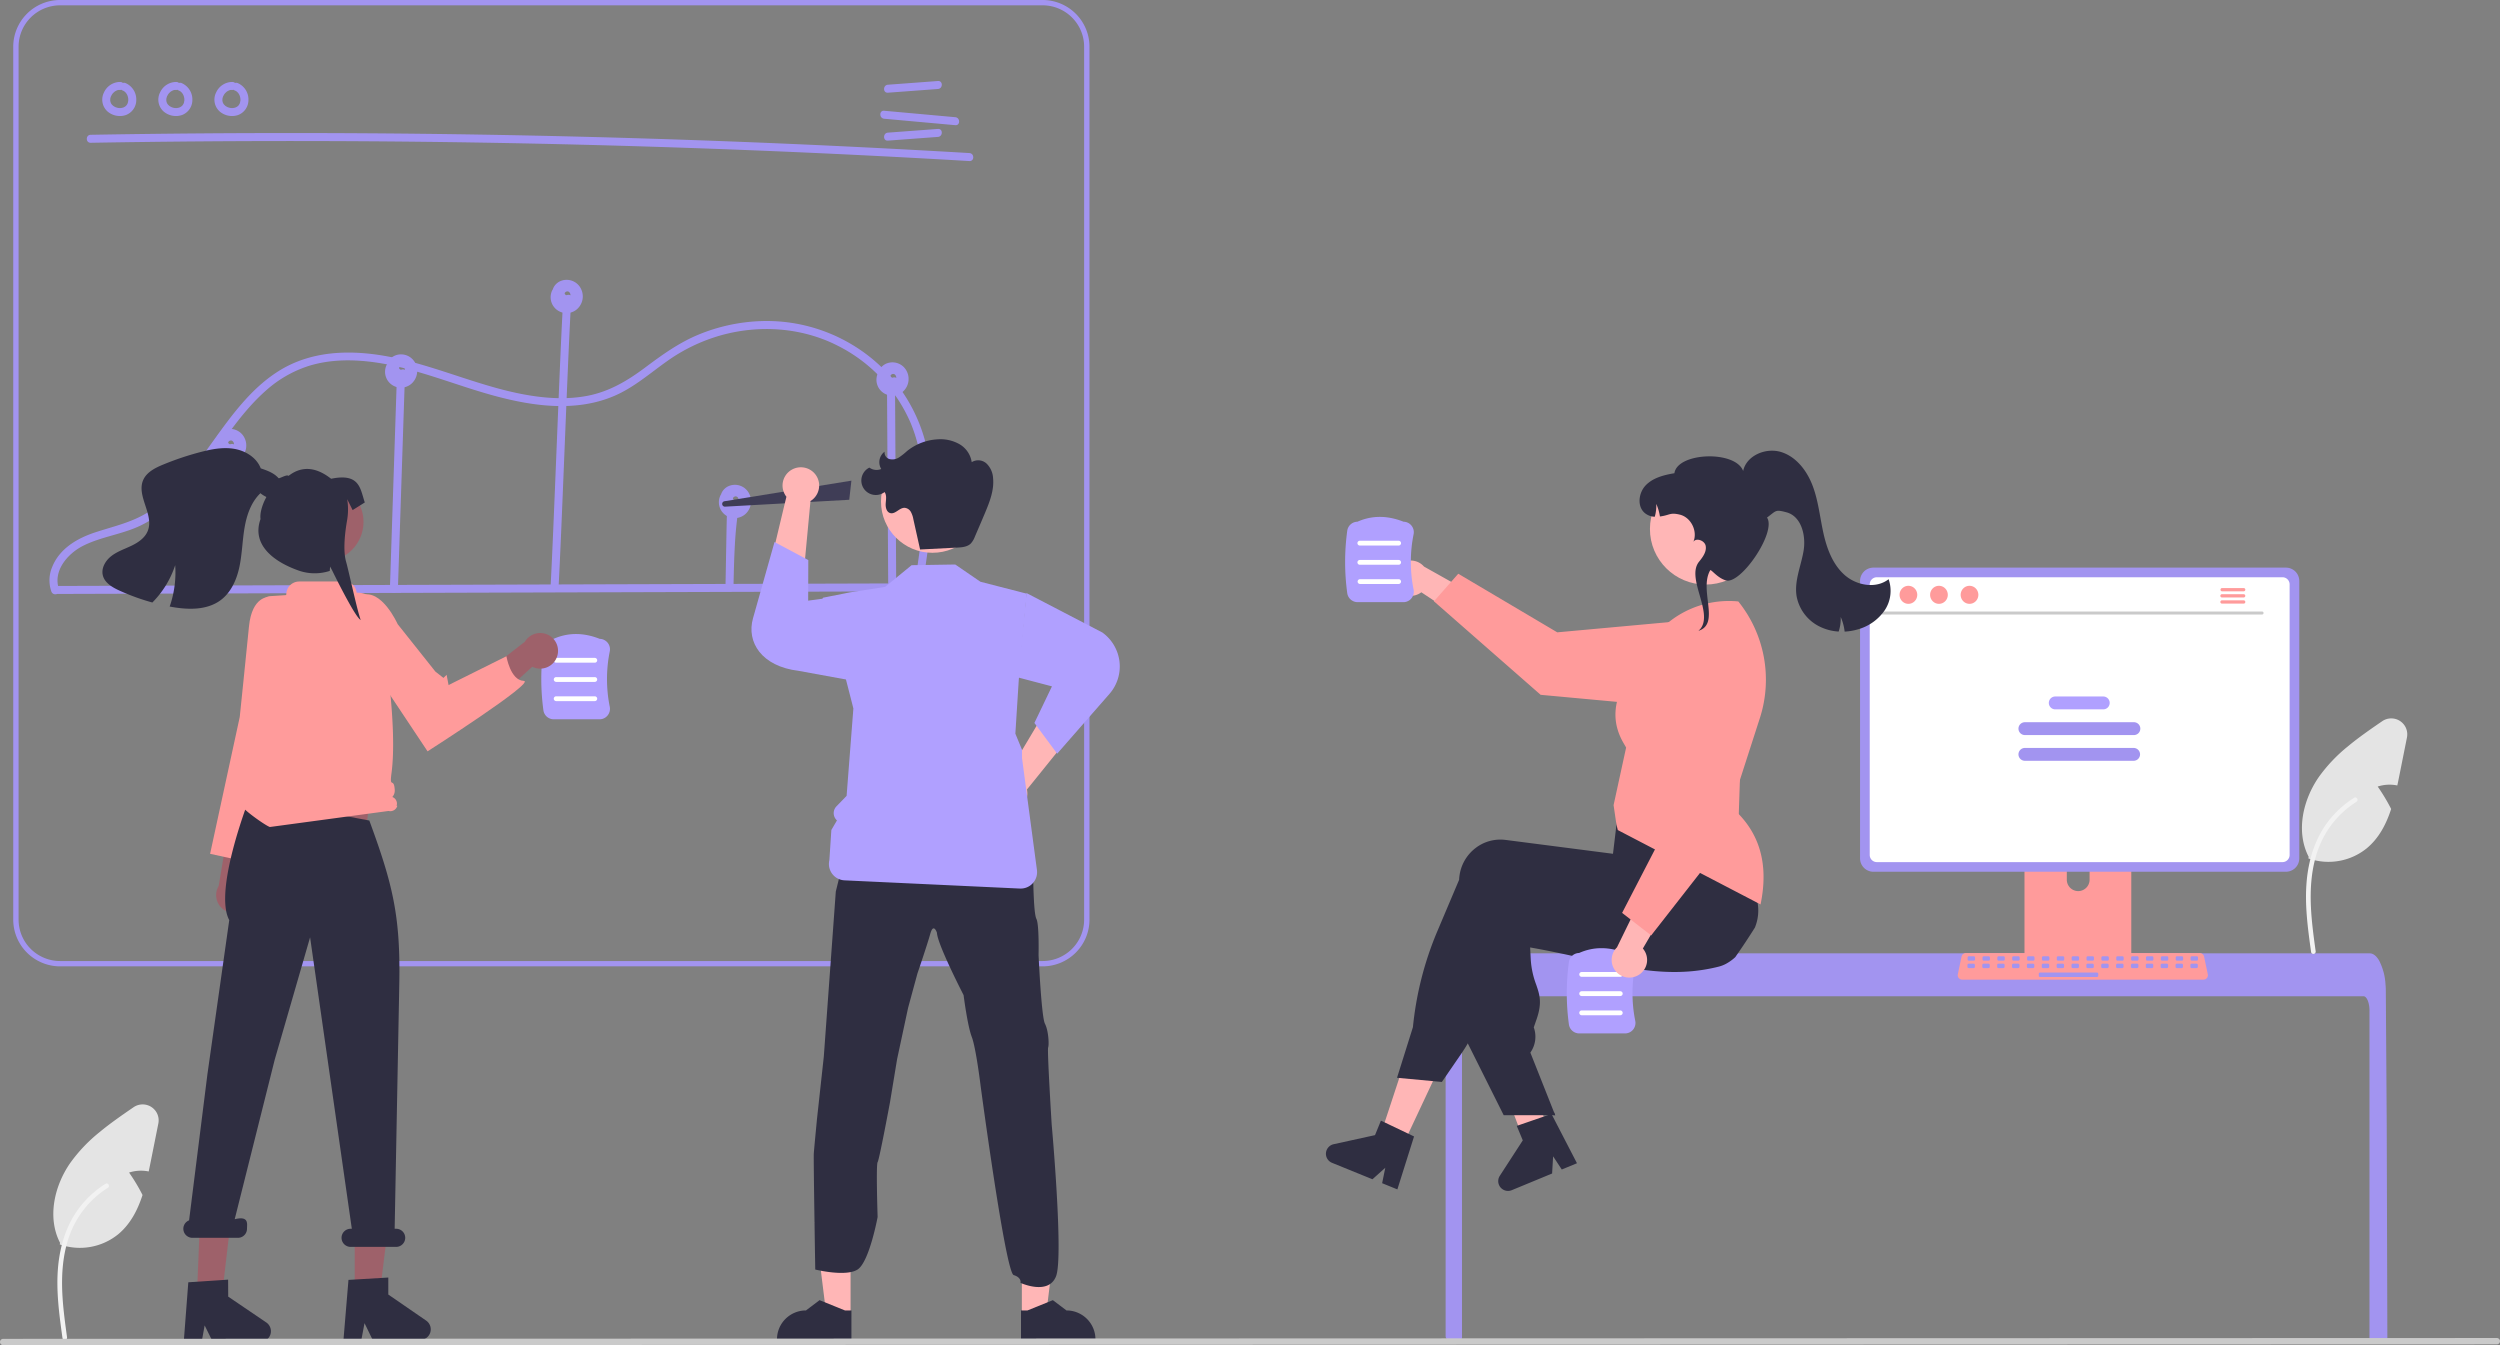 <svg xmlns="http://www.w3.org/2000/svg" width="394" height="212" fill="none"><rect width="100%" height="100%" fill="#808080" stroke="none"/><g clip-path="url(#a)"><path fill="#E4E4E4" d="m24.956 177.056-1.229 6.146c-.093.47-.19.948-.294 1.423a6.023 6.023 0 0 0-3.09.172 28.662 28.662 0 0 1 2.121 3.536c-.774 2.379-1.91 4.578-3.813 6.168a9.587 9.587 0 0 1-9.238 1.619l.055-.243c-2.046-3.956-.935-8.945 1.607-12.599a24.538 24.538 0 0 1 4.567-4.813c1.717-1.426 3.573-2.706 5.413-3.969a2.527 2.527 0 0 1 3.753 1.101c.194.46.245.969.148 1.459z"/><path fill="#F2F2F2" d="M9.85 210.91c-.516-3.756-1.048-7.561-.686-11.357.323-3.372 1.354-6.665 3.455-9.365a15.609 15.609 0 0 1 4.01-3.622c.401-.252.77.381.37.632a14.82 14.82 0 0 0-5.876 7.068c-1.28 3.244-1.485 6.781-1.263 10.227.134 2.084.416 4.153.701 6.222a.376.376 0 0 1-.256.45.367.367 0 0 1-.453-.256l-.001.001z"/><path fill="#A294F0" d="M14.29 22.503a1813.728 1813.728 0 0 1 138.488 2.88c.812.047.809-1.211 0-1.26a1813.79 1813.79 0 0 0-138.488-2.88c-.812.015-.814 1.274 0 1.26zm125.648-7.893 7.884-.585c.805-.06.812-1.319 0-1.258l-7.884.585c-.805.06-.812 1.319 0 1.258zm0 7.552 7.884-.585c.805-.06.812-1.319 0-1.258l-7.884.585c-.805.06-.812 1.319 0 1.258zm-.593-3.449 11.208 1.015c.809.074.804-1.185 0-1.258l-11.208-1.015c-.809-.073-.804 1.186 0 1.258zM18.956 12.918a2.8 2.8 0 0 0-2.582 1.68 2.5 2.5 0 0 0 .579 2.977 2.994 2.994 0 0 0 2.832.574 2.526 2.526 0 0 0 1.693-2.368 2.808 2.808 0 0 0-1.759-2.714.635.635 0 0 0-.776.44.645.645 0 0 0 .44.774c.11.042-.1-.054.003.002.042.023.085.043.127.068.035.02.069.043.103.066.118.076-.057-.056.018.013.065.06.13.118.19.184.022.024.11.094.041.045-.052-.037-.02-.028 0 .002l.047.067c.05.074.094.152.134.231.01.018.018.037.027.056.018.034.043.043.002 0-.04-.041-.014-.038 0 .001.01.026.02.052.028.078a2.323 2.323 0 0 1 .099.381c.029.144-.004-.09.003.017.006.09.013.179.01.269 0 .04-.002.082-.005.123l-.005.061c-.006.1-.006-.036.008-.045a1.16 1.16 0 0 0-.058.259c-.01.04-.024.077-.037.116-.044.135.041-.073-.005.019-.039.08-.082.156-.13.23-.02.032-.098.102-.034.053.069-.053-.036.038-.059.062a1.76 1.76 0 0 1-.152.142c-.004-.002.106-.073.047-.036-.075.048-.146.099-.225.14-.01.005-.11.052-.11.054-.005-.017.13-.047.038-.018l-.058.02c-.084.029-.17.051-.257.069l-.06.01c-.065.017.062-.01.066-.007a.556.556 0 0 0-.144.013c-.09.005-.179.005-.268 0l-.063-.005c-.048-.003-.083-.037-.019 0 .05.03.045.008.002 0l-.062-.01a2.445 2.445 0 0 1-.263-.065c-.046-.014-.091-.03-.137-.046a.365.365 0 0 1-.058-.023c0-.005.118.057.055.023-.079-.042-.16-.078-.237-.124-.041-.025-.08-.052-.12-.078a.374.374 0 0 1-.05-.036c0-.005.097.084.046.036-.064-.06-.132-.115-.193-.18l-.04-.045-.014-.016c-.034-.041-.035-.041-.002 0 .033.01.032.047 0 0l-.034-.05a1.315 1.315 0 0 1-.131-.233c.003-.002.055.152.015.035l-.023-.065a1.797 1.797 0 0 1-.038-.132c-.011-.044-.017-.09-.028-.134-.018-.074.011.059.008.055-.01-.01-.006-.074-.007-.09-.005-.098.006-.194.008-.293.001-.075-.006.06-.008.056a.19.19 0 0 1 .012-.067c.011-.052.022-.104.036-.155.016-.058.034-.116.055-.173.008-.022.018-.043.025-.065.027-.079-.053.096-.01.025.061-.098.106-.204.17-.301.015-.023.107-.151.058-.086-.049.064.05-.058.068-.079.078-.086.169-.156.249-.239.047-.048-.033.024-.038.028l.074-.054c.044-.03.09-.058.135-.085.052-.03.11-.053.16-.085.06-.038-.045.017-.047.018a.472.472 0 0 1 .085-.032c.049-.018.262-.109.306-.08-.002-.002-.161.012-.032.004l.09-.006c.063-.002.124-.001.186.002a.636.636 0 0 0 .63-.63.642.642 0 0 0-.63-.628zm8.838 0a2.8 2.8 0 0 0-2.581 1.68 2.499 2.499 0 0 0 .578 2.977 2.993 2.993 0 0 0 2.832.574 2.525 2.525 0 0 0 1.694-2.368 2.807 2.807 0 0 0-1.76-2.714.635.635 0 0 0-.776.44.646.646 0 0 0 .441.774c.11.042-.1-.054.002.002.043.023.086.043.127.068.036.02.07.043.104.066.117.076-.058-.056.017.013.066.06.13.118.19.184.022.024.11.094.042.045-.053-.037-.02-.028 0 .002l.046.067c.05.074.094.152.134.231l.028.056c.017.034.043.043.001 0-.04-.041-.014-.038 0 .001l.029.078c.03.085.054.171.074.259.01.04.017.081.025.122.028.144-.004-.09.003.017.005.09.012.179.01.269 0 .04-.002.082-.005.123l-.005.061c-.007.1-.007-.036.007-.045a1.16 1.16 0 0 0-.057.259c-.011.04-.025.077-.038.116-.043.135.042-.073-.005.019a2.34 2.34 0 0 1-.129.23c-.02.032-.098.102-.035.053.07-.053-.036.038-.058.062a1.72 1.72 0 0 1-.152.142c-.004-.002.105-.073.046-.036-.075.048-.146.099-.225.14-.01.005-.11.052-.11.054-.004-.017.13-.047.038-.018l-.058.02a2.06 2.06 0 0 1-.256.069l-.06.01c-.066.017.062-.01.065-.007a.555.555 0 0 0-.143.013c-.09.005-.18.005-.27 0l-.061-.005c-.048-.003-.084-.037-.02 0 .05.03.046.008.002 0l-.062-.01a2.44 2.44 0 0 1-.262-.065c-.047-.014-.092-.03-.138-.046a.368.368 0 0 1-.058-.023c0-.005.118.057.056.023-.08-.042-.16-.078-.238-.124-.041-.025-.08-.052-.12-.078a.382.382 0 0 1-.05-.036c.001-.005.098.084.047.036-.064-.06-.133-.115-.194-.18l-.04-.045-.014-.016c-.034-.041-.035-.041-.002 0 .034.01.032.047 0 0-.01-.017-.023-.034-.034-.05a1.322 1.322 0 0 1-.13-.233c.002-.002.054.152.015.035l-.024-.065a1.749 1.749 0 0 1-.038-.132c-.01-.044-.016-.09-.027-.134-.019-.074.01.059.007.055-.01-.01-.006-.074-.007-.09-.005-.098.006-.194.008-.293.002-.075-.006.06-.008.056 0-.023.005-.046.012-.067.012-.052.022-.104.036-.155.016-.058.035-.116.056-.173.008-.022.017-.043.024-.065.027-.079-.052.096-.009.025.06-.098.105-.204.169-.301.015-.023.107-.151.058-.086-.049.064.05-.058.069-.079.077-.086.168-.156.248-.239.048-.048-.033.024-.038.028l.075-.054c.044-.03.088-.058.135-.085.051-.03.11-.053.16-.085.06-.038-.045.017-.047.018a.472.472 0 0 1 .084-.032c.05-.018.262-.109.306-.08-.002-.002-.161.012-.032.004.03-.002.06-.005.091-.006.062-.002.123-.001.185.002a.637.637 0 0 0 .631-.63.642.642 0 0 0-.631-.628zm8.838 0a2.8 2.8 0 0 0-2.581 1.68 2.5 2.5 0 0 0 .579 2.977 2.994 2.994 0 0 0 2.832.574 2.525 2.525 0 0 0 1.693-2.368 2.807 2.807 0 0 0-1.759-2.714.635.635 0 0 0-.776.44.646.646 0 0 0 .44.774c.11.042-.1-.054.003.002.042.023.085.043.127.068.035.02.069.043.103.066.118.076-.058-.056.018.013.065.06.13.118.19.184.022.024.11.094.041.045-.052-.037-.02-.028 0 .002l.047.067c.049.074.094.152.134.231l.027.056c.018.034.043.043.002 0-.04-.041-.015-.038 0 .001l.028.078c.03.085.054.171.075.259.009.04.016.081.024.122.028.144-.004-.09.003.017.006.09.012.179.01.269 0 .04-.002.082-.005.123l-.005.061c-.006.1-.007-.036.007-.045a1.16 1.16 0 0 0-.057.259c-.011.04-.025.077-.037.116-.044.135.041-.073-.006.019a1.99 1.99 0 0 1-.129.23c-.02.032-.098.102-.034.053.069-.053-.036.038-.059.062a1.72 1.72 0 0 1-.152.142c-.004-.002.105-.073.047-.036-.076.048-.147.099-.226.14-.009.005-.11.052-.11.054-.004-.017.13-.047.038-.018l-.057.02c-.084.029-.17.051-.257.069l-.06.01c-.066.017.062-.01.066-.007a.555.555 0 0 0-.144.013c-.09.005-.18.005-.269 0l-.062-.005c-.048-.003-.083-.037-.02 0 .05.03.046.008.002 0l-.061-.01a2.434 2.434 0 0 1-.263-.065c-.046-.014-.092-.03-.138-.046a.365.365 0 0 1-.058-.023c0-.005.118.057.056.023-.079-.042-.16-.078-.238-.124l-.12-.078a.382.382 0 0 1-.05-.036c.001-.005.098.084.047.036-.064-.06-.132-.115-.193-.18l-.041-.045-.013-.016c-.035-.041-.035-.041-.002 0 .033.01.032.047 0 0l-.035-.05a1.322 1.322 0 0 1-.13-.233c.003-.002.054.152.015.035l-.023-.065a1.749 1.749 0 0 1-.038-.132c-.011-.044-.017-.09-.028-.134-.019-.074.01.059.008.055-.011-.01-.007-.074-.007-.09-.005-.098.006-.194.008-.293.001-.075-.007.06-.008.056a.19.19 0 0 1 .012-.067c.011-.052.022-.104.036-.155.016-.058.034-.116.055-.173l.025-.065c.026-.079-.053.096-.01.025.06-.098.106-.204.17-.301.014-.023.106-.151.058-.086-.05.064.05-.058.068-.079.077-.086.168-.156.249-.239.047-.048-.033.024-.038.028l.074-.054c.044-.03.089-.058.135-.085.052-.03.11-.053.16-.085.06-.038-.045.017-.047.018a.472.472 0 0 1 .085-.032c.049-.018.261-.109.306-.08-.002-.002-.162.012-.033.004.03-.002.061-.005.092-.006.061-.002.123-.001.184.002a.637.637 0 0 0 .632-.63.642.642 0 0 0-.632-.628z"/><path fill="#A294F0" d="M164.317 152.299H9.472a7.406 7.406 0 0 1-5.22-2.159 7.357 7.357 0 0 1-2.165-5.203V7.362A7.359 7.359 0 0 1 4.252 2.16 7.405 7.405 0 0 1 9.472 0h154.845a7.403 7.403 0 0 1 5.219 2.159 7.356 7.356 0 0 1 2.166 5.203v137.575a7.355 7.355 0 0 1-2.166 5.203 7.403 7.403 0 0 1-5.219 2.159zM9.472.839a6.562 6.562 0 0 0-4.625 1.913 6.52 6.52 0 0 0-1.918 4.61v137.575a6.52 6.52 0 0 0 1.918 4.61 6.561 6.561 0 0 0 4.625 1.913h154.845a6.56 6.56 0 0 0 4.624-1.913 6.52 6.52 0 0 0 1.919-4.61V7.362a6.52 6.52 0 0 0-1.919-4.61 6.56 6.56 0 0 0-4.624-1.913H9.472z"/><path fill="#A294F0" d="m9.216 93.606 54.453-.166 54.175-.164 30.561-.093a.63.63 0 0 0 0-1.258l-54.453.165-54.176.164-30.56.093a.632.632 0 0 0-.61.63.629.629 0 0 0 .61.629z"/><path fill="#A294F0" d="m36.687 92.585.336-19.819c.014-.81-1.249-.81-1.262 0l-.337 19.819c-.014.81 1.249.81 1.263 0zm26.025.215.82-24.911.235-7.118c.026-.81-1.236-.809-1.263 0l-.82 24.911-.235 7.117c-.026.81 1.236.81 1.263 0zm25.955-43.837c-.495 8.823-1.41 34.848-1.906 43.671-.045.81 1.218.807 1.263 0 .495-8.823 1.41-34.848 1.906-43.671.045-.81-1.218-.807-1.263 0zm25.83 34.817-.155 8.481c-.014.81 1.248.81 1.263 0 .183-10.016.652-9.69.703-12.516.015-.81-1.248-.81-1.262 0 0 0-.366-5.98-.549 4.036zm25.3-22.278.143 23.793.041 6.813a.633.633 0 0 0 1.262 0l-.143-23.793-.04-6.813a.63.63 0 0 0-.632-.608.633.633 0 0 0-.631.608z"/><path fill="#A294F0" d="M9.317 92.897c-1.045-2.863 1.31-5.616 3.732-6.854 2.9-1.482 6.236-1.818 9.168-3.247 4.37-2.13 7.552-5.954 10.384-9.782 2.915-3.939 5.582-8.167 9.286-11.44a18.615 18.615 0 0 1 6.763-3.901c3.158-.983 6.506-1.05 9.769-.654 6.742.818 12.992 3.594 19.497 5.358 6.133 1.663 12.89 2.599 18.91.012 3.059-1.314 5.56-3.518 8.246-5.426a27.52 27.52 0 0 1 8.59-4.13c6.043-1.675 12.642-1.228 18.268 1.604a24.468 24.468 0 0 1 11.562 12.164c2.667 6.351 2.32 13.45 1.448 20.134a196.44 196.44 0 0 1-.764 5.172c-.125.793 1.092 1.134 1.218.335 1.085-6.894 2.166-14.006.816-20.943a25.352 25.352 0 0 0-9.398-15.262 26.17 26.17 0 0 0-17.219-5.417c-3.251.15-6.451.86-9.459 2.097-3.123 1.288-5.767 3.196-8.453 5.204-2.761 2.065-5.608 3.773-9.037 4.446-3.325.653-6.785.408-10.096-.208-6.832-1.273-13.2-4.19-19.974-5.684-6.276-1.385-13.048-1.523-18.668 2.011-4.323 2.719-7.378 6.94-10.31 11.015-2.905 4.04-5.848 8.36-10.097 11.12-2.592 1.683-5.506 2.304-8.406 3.25-2.907.95-5.698 2.551-6.883 5.52a5.352 5.352 0 0 0-.11 3.841c.275.755 1.496.43 1.217-.335z"/><path fill="#A294F0" d="m36.268 70.026-.002.001.004-.001h-.002z"/><path fill="#A294F0" d="M38.457 68.868a2.516 2.516 0 0 0-3.04-1.122 2.21 2.21 0 0 0-1.258 1.168c-.024.058-.039.117-.058.176-.028.044-.06.084-.085.13a2.492 2.492 0 0 0 .716 3.105 2.513 2.513 0 0 0 3.194-.119 2.69 2.69 0 0 0 .53-3.338zm-1.582 1.07c.004.06.006.03 0 0zm-.16-.365c-.007-.007-.006-.006 0 0zm-.709.284c-.01-.017-.01-.015 0 0zm.168.142c.024.01.04.013 0 0zm.075.035.017-.007c-.004 0-.008 0-.012-.002l.014.001.002-.001-.008-.002c.007 0 .008 0 .008.002.075-.035.024-.018-.02-.005h-.002a.287.287 0 0 0-.087-.028l-.008-.004c-.024-.017-.146-.112-.033-.013a.909.909 0 0 1-.072-.066.335.335 0 0 1-.037-.046 2.909 2.909 0 0 1-.044-.077l-.002-.014-.005-.023.004-.022a.266.266 0 0 0 .016-.07l.004-.007c.019-.025.034-.055.052-.08-.092.138.035-.016.045-.035.002-.004-.001-.002 0-.004l.007-.004c.028-.016.055-.035.084-.05.034-.02.169-.058.029-.018l.094-.029.079-.013h.046l.032.001c-.024.003.08.025.11.03l.013.01c.025.02.057.036.084.053-.122-.078.002.007.025.03l.04.043a.344.344 0 0 1 .033.045l.062.11.006.008v.004c.01.058.027.116.048.171l.002.014c.002.032.005.064.005.096v.007a.694.694 0 0 0-.63-.005z"/><path fill="#A294F0" d="M36.272 70.025c.002.001 0 0 0 .001zm-.001 0h.001-.001zm.001.001h-.002.002zm-.002-.001h.002-.002zm26.935-11.747-.002.002.004-.002h-.002z"/><path fill="#A294F0" d="M65.393 57.12a2.516 2.516 0 0 0-3.04-1.122 2.211 2.211 0 0 0-1.258 1.169c-.024.057-.038.117-.058.175-.027.044-.06.084-.085.13a2.493 2.493 0 0 0 .717 3.106 2.513 2.513 0 0 0 3.194-.12 2.69 2.69 0 0 0 .53-3.337zm-1.581 1.07c.003.06.005.031 0 0zm-.16-.365c-.007-.007-.006-.006 0 0zm-.71.284c-.01-.017-.009-.014 0 0zm.169.142c.024.01.04.014 0 0zm.075.036.016-.008a.02.02 0 0 1-.011-.002l.013.001h.002l-.007-.003c.006 0 .007.001.008.002.075-.034.024-.018-.02-.004h-.003a.287.287 0 0 0-.086-.029l-.009-.004c-.024-.017-.146-.112-.033-.013-.024-.021-.049-.042-.072-.066a.329.329 0 0 1-.037-.045 2.65 2.65 0 0 1-.043-.077l-.002-.014-.005-.024.003-.022a.265.265 0 0 0 .016-.07l.005-.006c.018-.026.034-.055.051-.081-.091.138.036-.016.045-.035.002-.004 0-.002 0-.004.004-.002.003 0 .007-.003.028-.017.055-.035.084-.051.034-.02.17-.057.03-.018l.094-.029.078-.012.046-.001.032.002c-.023.003.08.025.11.03l.013.01c.026.018.057.035.085.053-.122-.079.001.006.025.03.014.013.026.028.04.043a.339.339 0 0 1 .032.044l.062.11.006.009v.003c.011.059.027.116.048.172l.003.014.005.096v.006a.692.692 0 0 0-.631-.004zm.022-.009h-.002.002zm-.002-.001h.002-.002zm.002.001c.002 0 0 0 0 0zm0 0zm26.093 5.873h.001zm2.187-18.778a2.516 2.516 0 0 0-3.04-1.122 2.21 2.21 0 0 0-1.258 1.168c-.024.057-.038.117-.058.176-.028.044-.06.084-.085.13a2.492 2.492 0 0 0 .716 3.105 2.513 2.513 0 0 0 3.194-.119 2.69 2.69 0 0 0 .531-3.338zm-1.581 1.069c.003.06.005.032 0 0zm-.161-.364c-.006-.008-.005-.007 0 0zm-.709.284c-.01-.017-.009-.015 0 0zm.168.142c.025.01.04.013 0 0zm.075.035.017-.008a.02.02 0 0 1-.012-.002l.014.002.002-.001-.007-.002c.006 0 .007 0 .007.002.075-.035.025-.018-.019-.005h-.003a.287.287 0 0 0-.086-.028l-.009-.005c-.024-.017-.146-.112-.033-.012-.025-.022-.049-.043-.072-.066a.322.322 0 0 1-.037-.046 2.648 2.648 0 0 1-.043-.077l-.002-.014-.005-.023.003-.023a.27.27 0 0 0 .016-.07l.005-.006c.018-.025.034-.055.051-.081-.091.139.036-.015.045-.035.002-.003 0-.001 0-.004l.007-.003c.028-.016.055-.035.084-.05.034-.02.17-.058.03-.018l.094-.03c.005 0 .053-.007.078-.012h.078c-.023.004.08.026.11.03l.013.011c.026.019.057.036.084.053-.122-.078.002.006.025.03l.04.043a.345.345 0 0 1 .033.044l.062.11.006.01v.003a.994.994 0 0 0 .048.17l.002.015c.002.032.005.064.005.096v.007a.694.694 0 0 0-.63-.005zm.019 17.613-.002.001h.004-.002zm.003-.001h.001zm.001.001H89.3h.003zm0-.001c.002.001 0 .001 0 .001zm28.701 13.528a2.51 2.51 0 0 0-3.04-1.122 2.203 2.203 0 0 0-1.258 1.168c-.025.057-.039.117-.058.176-.028.044-.061.084-.085.13a2.489 2.489 0 0 0 .716 3.105 2.511 2.511 0 0 0 3.194-.119 2.684 2.684 0 0 0 .531-3.338zm-1.582 1.069c.004.06.005.032 0 0zm-.16-.365c-.007-.007-.006-.006 0 0zm-.709.285c-.01-.018-.009-.015 0 0zm.168.141c.024.011.04.014 0 0zm.075.036.017-.008a.02.02 0 0 1-.012-.002l.013.002.003-.002-.008-.001.008.001c.075-.034.024-.017-.019-.004h-.003a.292.292 0 0 0-.087-.028l-.008-.005c-.024-.017-.147-.112-.033-.012a1.23 1.23 0 0 1-.072-.067.315.315 0 0 1-.038-.045l-.043-.077-.002-.014a.195.195 0 0 0-.005-.023l.003-.023a.244.244 0 0 0 .016-.07l.005-.006c.018-.025.034-.055.052-.081-.092.139.035-.015.045-.035.001-.003-.001-.001-.001-.004.004-.002.003 0 .007-.003l.084-.051c.035-.019.17-.057.03-.017l.094-.03c.006 0 .053-.007.079-.012l.046-.001.031.002c-.023.003.08.025.111.03l.012.01c.026.019.058.035.085.053-.122-.079.002.006.025.03.014.013.027.028.04.043a.293.293 0 0 1 .032.044c.02.037.042.074.063.11l.006.01-.001.003c.011.058.028.115.049.17a.07.07 0 0 1 .002.015c.002.032.005.064.005.096v.007a.7.7 0 0 0-.631-.005zm.019-27.699-.003.001.005-.001h-.002zm.003-.001h.001-.001zm0 .001h-.002.002zm0-.001c.003.001 0 0 0 .001zm-.001 0h.001-.001zm24.833 8.391h.001-.001zm2.186-1.156a2.51 2.51 0 0 0-3.04-1.122 2.203 2.203 0 0 0-1.258 1.167c-.025.057-.039.117-.058.176-.028.044-.061.084-.085.13a2.49 2.49 0 0 0 .716 3.105 2.512 2.512 0 0 0 3.194-.119 2.684 2.684 0 0 0 .531-3.338zm-1.582 1.068c.004.061.006.032 0 0zm-.16-.364c-.007-.007-.006-.007 0 0zm-.709.284c-.01-.017-.009-.015 0 0zm.168.142c.024.01.04.013 0 0zm.075.035.017-.007c-.004 0-.009 0-.012-.003l.013.002.003-.001-.008-.002c.007 0 .008 0 .008.002.075-.035.024-.018-.019-.005h-.003a.289.289 0 0 0-.087-.028l-.008-.004c-.024-.017-.147-.113-.033-.013a1.23 1.23 0 0 1-.072-.066.255.255 0 0 1-.037-.046 2.344 2.344 0 0 1-.044-.077l-.002-.014a.188.188 0 0 0-.005-.023l.003-.022a.244.244 0 0 0 .016-.07l.005-.007c.018-.025.034-.055.052-.08-.092.138.035-.016.045-.036.002-.003-.001-.001-.001-.003l.007-.004c.029-.016.056-.035.084-.05.035-.02.17-.058.03-.018l.094-.029.079-.013h.046l.031.001c-.023.003.08.026.111.03l.012.01c.026.02.058.036.085.053-.122-.078.002.007.025.03l.04.043a.292.292 0 0 1 .032.045l.063.11.006.008-.001.004c.011.058.028.116.049.171l.002.014c.002.032.005.064.005.096v.007a.698.698 0 0 0-.631-.005z"/><path fill="#A294F0" d="m140.647 59.537-.002.001h.004-.002zm.002-.001h.001-.001zm.001 0c.003.001 0 .001 0 .001zm0 .001h-.002.002z"/><path fill="#3F3D56" d="m133.842 78.765-19.57 1.084a.432.432 0 0 1-.453-.383.429.429 0 0 1 .36-.471l20.002-3.245-.339 3.015z"/><path fill="#FFB6B6" d="m158.711 122.196 7.375-12.368 5.451 2.566s-9.392 11.694-9.692 12.03a2.877 2.877 0 0 1-2.864 3.507 2.88 2.88 0 0 1-2.744-3.601 2.88 2.88 0 0 1 2.474-2.134z"/><path fill="#B0A0FF" d="m161.779 93.466 11.948 6.214a6.6 6.6 0 0 1 2.705 4.595 6.598 6.598 0 0 1-.254 2.711 6.604 6.604 0 0 1-1.331 2.377l-8.237 9.419-3.588-4.847 2.765-5.765-5.355-1.408 1.347-13.296z"/><path fill="#FFB6B6" d="m127.731 78.967-1.346 14.325-6.028.01s3.459-14.578 3.585-15.01a2.868 2.868 0 0 1-.2-3.256 2.894 2.894 0 0 1 4.501-.563 2.868 2.868 0 0 1 .613 3.205 2.88 2.88 0 0 1-1.125 1.289z"/><path fill="#B0A0FF" d="m139.73 108.261-13.874-2.537c-5.842-.7-8.24-4.532-7.186-8.27l3.393-12.028 5.326 2.846-.021 6.39 7.455-1.016 4.907 14.615z"/><path fill="#FFB6B6" d="M134.051 207.257h-3.815l-1.815-14.668h5.631l-.001 14.668z"/><path fill="#2F2E41" d="m134.185 211.225-11.731-.001v-.148a4.54 4.54 0 0 1 1.338-3.218 4.57 4.57 0 0 1 3.228-1.333h.001l2.142-1.621 3.999 1.621h1.024l-.001 4.7z"/><path fill="#FFB6B6" d="M161.044 207.257h3.815l1.815-14.668h-5.631l.001 14.668z"/><path fill="#2F2E41" d="m160.91 211.225 11.731-.001v-.148a4.543 4.543 0 0 0-1.337-3.218 4.573 4.573 0 0 0-3.229-1.333l-2.143-1.621-3.998 1.621h-1.024v4.7zm-32.657-29.415c.057-.837.505-5.466.505-5.466l1.073-9.817 1.891-26.021 1.686-6.84 8.344 3.24 6.771-3.235 8.047 2.564 6.267 2.343s.01 1.002.059 2.214c.064 1.586.177 3.53.445 4.035.448.893.335 5.688.335 5.688s.446 9.755 1.006 10.824c.561 1.07.674 3.298.505 3.744-.169.447.56 12.162.56 12.162s1.873 20.732.698 23.858c-1.175 3.126-5.615 1.078-5.615 1.078s.215-.834-1.073-1.228c-1.287-.393-5.209-29.789-5.209-29.789s-.73-6.027-1.401-7.755c-.67-1.727-1.287-6.581-1.287-6.581s-4.142-8.033-4.196-9.819c0 0-.542-1.671-1.054.168-.512 1.84-2.023 6.247-2.023 6.247l-1.472 5.412-1.733 8.087-1.122 6.808s-1.679 9.036-1.947 9.426c-.268.391 0 8.646 0 8.646s-1.298 7.03-3.133 8.257c-1.835 1.228-6.696.02-6.696.02s-.287-17.433-.231-18.27z"/><path fill="#B0A0FF" d="m134.491 111.657-1.066 13.769-1.602 1.653a1.543 1.543 0 0 0-.287 1.724c.088.188.213.356.368.494l-.882 1.509-.313 4.753a2.582 2.582 0 0 0 2.399 3.185l27.623 1.293a2.594 2.594 0 0 0 2.594-1.804c.114-.361.147-.742.097-1.117l-2.349-17.627v-1.318l-1.051-2.546.54-8.527 1.257-13.534-7.307-1.882-3.963-2.717-6.883.11-4.177 3.419-5.569.87-4.211.834-.537 1.162 1.073-.233 3.89 15.122.356 1.408z"/><path fill="#FFB6B6" d="M146.954 87.12c4.478 0 8.109-3.619 8.109-8.083s-3.631-8.083-8.109-8.083-8.109 3.619-8.109 8.083 3.631 8.083 8.109 8.083z"/><path fill="#2F2E41" d="m144.999 86.599 5.859-.298c.75-.039 1.57-.105 2.116-.62a3.21 3.21 0 0 0 .664-1.1c.541-1.253 1.083-2.508 1.611-3.768.73-1.742 1.447-3.582 1.26-5.462a3.466 3.466 0 0 0-1.013-2.279 1.94 1.94 0 0 0-2.353-.237 3.956 3.956 0 0 0-1.975-2.858 6.112 6.112 0 0 0-3.477-.735 8.408 8.408 0 0 0-4.78 1.877c-.381.352-.789.673-1.219.964a1.916 1.916 0 0 1-1.488.274 1.074 1.074 0 0 1-.791-1.17 2.062 2.062 0 0 0-.53 2.727 1.917 1.917 0 0 1-1.869-.22 2.276 2.276 0 0 0 .599 4.279 2.288 2.288 0 0 0 1.797-.424c.356.496.223 1.17.177 1.779-.046.608.117 1.364.706 1.532.795.228 1.439-.84 2.266-.829a1.248 1.248 0 0 1 .987.634c.195.359.328.747.395 1.15l1.058 4.75"/><path fill="#A294F0" d="M373.43 159.279c0-1.252-.422-2.267-.94-2.27H231.35c-.52.003-.939 1.018-.942 2.27v51.525a.468.468 0 0 1-.423.466c-.379.036-.758.07-1.137.101l-.028.003c-.206.018-.412.032-.618.049h-.003a36.906 36.906 0 0 1-.314-.592.467.467 0 0 1-.053-.217v-54.28c0-.345.014-.693.037-1.037.033-.471.092-.94.176-1.405.396-2.17 1.29-3.639 2.307-3.643h143.134c.148.001.295.032.431.091.2.088.38.214.532.371.205.213.381.453.522.712a9.357 9.357 0 0 1 .987 3.72l.002.042c.033.379.049.764.047 1.149l.033 5.005.021 2.984.063 9.364.023 3.326.103 34.141a.468.468 0 0 1-.468.467h-1.884a.468.468 0 0 1-.468-.467v-51.875z"/><path fill="#FF9B9B" d="M335.077 126.832h-15.208a.81.81 0 0 0-.81.81v23.948h16.831v-23.948a.802.802 0 0 0-.238-.573.825.825 0 0 0-.575-.237zm-7.553 13.607a1.803 1.803 0 0 1-1.795-1.79v-2.762a1.794 1.794 0 0 1 1.795-1.79 1.795 1.795 0 0 1 1.796 1.79v2.762a1.803 1.803 0 0 1-1.796 1.79z"/><path fill="#3F3D56" d="M319.007 150.824v2.311a.452.452 0 0 0 .453.451h16.029a.452.452 0 0 0 .453-.451v-2.311h-16.935z"/><path fill="#A294F0" d="M360.261 89.457h-65.009a2.117 2.117 0 0 0-1.489.616 2.1 2.1 0 0 0-.618 1.485v43.73c.001.556.223 1.09.618 1.484.395.394.93.615 1.489.616h65.009a2.114 2.114 0 0 0 1.489-.616c.395-.394.617-.928.618-1.484v-43.73a2.1 2.1 0 0 0-.618-1.485 2.115 2.115 0 0 0-1.489-.616z"/><path fill="#fff" d="M359.718 90.974h-63.923a1.125 1.125 0 0 0-1.127 1.126v42.646a1.128 1.128 0 0 0 1.127 1.123h63.923a1.129 1.129 0 0 0 1.127-1.123V92.1a1.125 1.125 0 0 0-1.127-1.126z"/><path fill="#FF9B9B" d="M347.267 154.391h-38.031a.712.712 0 0 1-.543-.258.702.702 0 0 1-.141-.584l.59-2.793a.7.7 0 0 1 .684-.554h36.851a.703.703 0 0 1 .684.554l.591 2.793a.711.711 0 0 1-.142.584.703.703 0 0 1-.543.258z"/><path fill="#A294F0" d="M311.062 150.705h-.76a.205.205 0 0 0-.206.205v.291c0 .113.092.205.206.205h.76a.205.205 0 0 0 .205-.205v-.291a.205.205 0 0 0-.205-.205zm2.343 0h-.761a.205.205 0 0 0-.205.205v.291c0 .113.092.205.205.205h.761a.205.205 0 0 0 .205-.205v-.291a.205.205 0 0 0-.205-.205zm2.343 0h-.761a.205.205 0 0 0-.205.205v.291c0 .113.092.205.205.205h.761a.205.205 0 0 0 .205-.205v-.291a.205.205 0 0 0-.205-.205zm2.342 0h-.761a.205.205 0 0 0-.205.205v.291c0 .113.092.205.205.205h.761a.205.205 0 0 0 .205-.205v-.291a.205.205 0 0 0-.205-.205zm2.343 0h-.761a.205.205 0 0 0-.205.205v.291c0 .113.092.205.205.205h.761a.205.205 0 0 0 .205-.205v-.291a.205.205 0 0 0-.205-.205zm2.342 0h-.76a.205.205 0 0 0-.205.205v.291c0 .113.092.205.205.205h.76a.205.205 0 0 0 .206-.205v-.291a.205.205 0 0 0-.206-.205zm2.343 0h-.761a.205.205 0 0 0-.205.205v.291c0 .113.092.205.205.205h.761a.205.205 0 0 0 .205-.205v-.291a.205.205 0 0 0-.205-.205zm2.342 0h-.76a.205.205 0 0 0-.205.205v.291c0 .113.092.205.205.205h.76a.205.205 0 0 0 .206-.205v-.291a.205.205 0 0 0-.206-.205zm2.343 0h-.76a.205.205 0 0 0-.206.205v.291c0 .113.092.205.206.205h.76a.205.205 0 0 0 .206-.205v-.291a.205.205 0 0 0-.206-.205zm2.343 0h-.761a.205.205 0 0 0-.205.205v.291c0 .113.092.205.205.205h.761a.205.205 0 0 0 .205-.205v-.291a.205.205 0 0 0-.205-.205zm2.342 0h-.76a.205.205 0 0 0-.206.205v.291c0 .113.092.205.206.205h.76a.205.205 0 0 0 .206-.205v-.291a.205.205 0 0 0-.206-.205zm2.343 0h-.76a.205.205 0 0 0-.206.205v.291c0 .113.092.205.206.205h.76a.205.205 0 0 0 .206-.205v-.291a.205.205 0 0 0-.206-.205zm2.342 0h-.76a.205.205 0 0 0-.205.205v.291c0 .113.092.205.205.205h.76a.205.205 0 0 0 .206-.205v-.291a.205.205 0 0 0-.206-.205zm2.343 0h-.76a.205.205 0 0 0-.206.205v.291c0 .113.092.205.206.205h.76a.205.205 0 0 0 .206-.205v-.291a.205.205 0 0 0-.206-.205zm2.343 0h-.76a.205.205 0 0 0-.206.205v.291c0 .113.092.205.206.205h.76a.205.205 0 0 0 .205-.205v-.291a.205.205 0 0 0-.205-.205zm2.342 0h-.76a.205.205 0 0 0-.206.205v.291c0 .113.092.205.206.205h.76a.205.205 0 0 0 .206-.205v-.291a.205.205 0 0 0-.206-.205zm-35.166 1.168h-.761a.204.204 0 0 0-.205.204v.291c0 .113.092.205.205.205h.761a.205.205 0 0 0 .205-.205v-.291a.204.204 0 0 0-.205-.204zm2.342 0h-.76a.205.205 0 0 0-.206.204v.291c0 .113.092.205.206.205h.76a.205.205 0 0 0 .205-.205v-.291a.204.204 0 0 0-.205-.204zm2.343 0h-.761a.204.204 0 0 0-.205.204v.291c0 .113.092.205.205.205h.761a.205.205 0 0 0 .205-.205v-.291a.204.204 0 0 0-.205-.204zm2.342 0h-.76a.204.204 0 0 0-.205.204v.291c0 .113.092.205.205.205h.76a.205.205 0 0 0 .206-.205v-.291a.205.205 0 0 0-.206-.204zm2.343 0h-.761a.204.204 0 0 0-.205.204v.291c0 .113.092.205.205.205h.761a.205.205 0 0 0 .205-.205v-.291a.204.204 0 0 0-.205-.204zm2.343 0h-.761a.204.204 0 0 0-.205.204v.291c0 .113.092.205.205.205h.761a.205.205 0 0 0 .205-.205v-.291a.204.204 0 0 0-.205-.204zm2.342 0h-.76a.204.204 0 0 0-.205.204v.291c0 .113.092.205.205.205h.76a.205.205 0 0 0 .206-.205v-.291a.205.205 0 0 0-.206-.204zm2.343 0h-.761a.204.204 0 0 0-.205.204v.291c0 .113.092.205.205.205h.761a.205.205 0 0 0 .205-.205v-.291a.204.204 0 0 0-.205-.204zm2.342 0h-.76a.204.204 0 0 0-.205.204v.291c0 .113.092.205.205.205h.76a.205.205 0 0 0 .206-.205v-.291a.205.205 0 0 0-.206-.204zm2.343 0h-.76a.205.205 0 0 0-.206.204v.291c0 .113.092.205.206.205h.76a.205.205 0 0 0 .206-.205v-.291a.205.205 0 0 0-.206-.204zm2.342 0h-.76a.204.204 0 0 0-.205.204v.291c0 .113.092.205.205.205h.76a.205.205 0 0 0 .206-.205v-.291a.205.205 0 0 0-.206-.204zm2.343 0h-.76a.205.205 0 0 0-.206.204v.291c0 .113.092.205.206.205h.76a.205.205 0 0 0 .206-.205v-.291a.205.205 0 0 0-.206-.204zm2.343 0h-.76a.205.205 0 0 0-.206.204v.291c0 .113.092.205.206.205h.76a.205.205 0 0 0 .205-.205v-.291a.204.204 0 0 0-.205-.204zm2.342 0h-.76a.205.205 0 0 0-.206.204v.291c0 .113.092.205.206.205h.76a.205.205 0 0 0 .206-.205v-.291a.205.205 0 0 0-.206-.204zm2.343 0h-.76a.205.205 0 0 0-.206.204v.291c0 .113.092.205.206.205h.76a.205.205 0 0 0 .206-.205v-.291a.205.205 0 0 0-.206-.204zm2.343 0h-.761a.204.204 0 0 0-.205.204v.291c0 .113.092.205.205.205h.761a.205.205 0 0 0 .205-.205v-.291a.204.204 0 0 0-.205-.204zm-15.696 1.401h-8.96a.205.205 0 0 0-.205.205v.29c0 .114.092.205.205.205h8.96a.205.205 0 0 0 .205-.205v-.29a.205.205 0 0 0-.205-.205z"/><path fill="#CACACA" d="M356.505 96.85h-59.813a.24.24 0 0 1-.233-.237.239.239 0 0 1 .233-.237h59.813a.236.236 0 0 1 .232.237.235.235 0 0 1-.068.166.235.235 0 0 1-.164.07z"/><path fill="#FF9B9B" d="M300.764 95.165c.769 0 1.394-.636 1.394-1.42 0-.785-.625-1.421-1.394-1.421-.77 0-1.394.636-1.394 1.42 0 .785.624 1.421 1.394 1.421zm4.816 0c.769 0 1.393-.636 1.393-1.42 0-.785-.624-1.421-1.393-1.421-.77 0-1.394.636-1.394 1.42 0 .785.624 1.421 1.394 1.421zm4.815 0c.77 0 1.394-.636 1.394-1.42 0-.785-.624-1.421-1.394-1.421-.77 0-1.394.636-1.394 1.42 0 .785.624 1.421 1.394 1.421zm43.21-2.489h-3.42a.259.259 0 0 0 0 .516h3.42a.258.258 0 0 0 0-.516zm0 .969h-3.421a.258.258 0 0 0 0 .517h3.421a.26.26 0 0 0 .254-.259.26.26 0 0 0-.254-.258zm0 .968h-3.42a.258.258 0 0 0 0 .516h3.42a.258.258 0 0 0 0-.516z"/><path fill="#B0A0FF" d="M331.428 109.768h-7.474a1.014 1.014 0 1 0 0 2.026h7.474a1.014 1.014 0 1 0 0-2.026z"/><path fill="#A294F0" d="M336.256 113.821h-17.13c-.562 0-1.017.454-1.017 1.013 0 .56.455 1.013 1.017 1.013h17.13a1.014 1.014 0 1 0 0-2.026zm0 4.053h-17.13c-.562 0-1.017.454-1.017 1.013 0 .56.455 1.014 1.017 1.014h17.13c.561 0 1.016-.454 1.016-1.014 0-.559-.455-1.013-1.016-1.013z"/><path fill="#FFB6B6" d="m220.847 181.016-3.445-1.643 4.733-14.356 5.085 2.425-6.373 13.574zm23.099-2.314a89.693 89.693 0 0 1-3.044 1.816v.008l-.015.002-.005.003-.39.096-.559-1.474-.259-.678-.364-.962-.668-1.758-3.518-9.259 5.469-1.344.205.835h.003l.101.413 1.911 7.725.389 1.58.013.048.235.943.203.817.225.914.068.275z"/><path fill="#2F2E41" d="M276.571 146.187a105.459 105.459 0 0 1-3.1 4.667c0 .003-.003.003-.005.005a7.155 7.155 0 0 1-1.342.977c-.02.015-.043.025-.063.037a4.926 4.926 0 0 1-1.129.452l-.427.106a27.843 27.843 0 0 1-4.396.676c-3.622.265-7.147-.161-10.827-.86-1.817-.343-3.672-.755-5.593-1.181-.628-.141-1.258-.28-1.896-.419l-.149-.033a211.77 211.77 0 0 0-2.786-.59 129.329 129.329 0 0 0-3.708-.706l.091 1.798c.076 1.384.364 2.748.856 4.045.546 1.594.979 2.855.065 5.482l-.44 1.271a4.332 4.332 0 0 1-.448 3.843l-.089.133 3.673 9.261.238.601h-1.881l-2.313.002h-3.92l-5.657-11.312-.27-.54v-.028l.584-21.739a6.6 6.6 0 0 1 .048-.577 6.6 6.6 0 0 1 2.524-4.451 6.395 6.395 0 0 1 4.755-1.296l1.936.249 3.956.51 2.786.361.056.007 8.217 1.06.59-2.397.109-.04 3.459-1.264 11.966-4.372.03-.01.787-.288.094.151c.028.046.056.091.081.137a23.33 23.33 0 0 1 1.89 4.374 68.51 68.51 0 0 1 2.048 7.864l.007.028c.008.043.013.07.016.078a7.04 7.04 0 0 1-.423 3.928z"/><path fill="#2F2E41" d="M277.076 138.175a6.969 6.969 0 0 0-.136-.484 34.49 34.49 0 0 0-1.402-3.537 57.156 57.156 0 0 0-2.167-4.238 94.194 94.194 0 0 0-2.105-3.573l-.074-.121-11.839 1.58-4.408.587-.264 2.19-.063.543c-.002 0-.002 0 0 .002l-.177 1.479v.002l-.235 1.953-.021-.003-6.542-.845-6.742-.87-3.621-.467a6.397 6.397 0 0 0-4.756 1.297 6.602 6.602 0 0 0-2.523 4.45 6.409 6.409 0 0 0-.046.537l-3.416 8.071a51.897 51.897 0 0 0-3.862 15.147l-2.506 7.985.357.032 5.31.492 1.402.132 3.087-4.494c.352-.512.686-1.039.998-1.579.512-.882.968-1.795 1.364-2.735l6.678-15.843c.517.088 1.028.172 1.534.252 2.341.379 4.588.687 6.742.926 7.003.78 13.067.84 18.465.179a50.565 50.565 0 0 0 5.932-1.077c.119-.028.235-.055.352-.086a6.463 6.463 0 0 0 2.796-1.53 6.429 6.429 0 0 0 1.721-2.678 6.545 6.545 0 0 0 .167-3.676zm-55.128 40.497-3.728-1.781-.584-.28-.934 2.285-6.52 1.431a1.548 1.548 0 0 0-1.21 1.374 1.543 1.543 0 0 0 .957 1.56l6.37 2.591 2.023-1.814-.497 2.434 2.4.977 2.629-8.343-.906-.434zm22.909-3.52.239.6h-.239v-.6zm-1.298.728-3.906 1.349-.613.211.95 2.28-3.623 5.589a1.543 1.543 0 0 0 .929 2.335c.32.079.657.053.962-.073l6.355-2.627.157-2.707 1.366 2.078 2.394-.989-4.021-7.773-.95.327z"/><path fill="#FFB6B6" d="M219.851 92.407a2.772 2.772 0 0 0 1.855 1.434 2.782 2.782 0 0 0 2.294-.497l8.214 5.436.015-5.107-7.802-4.379a2.791 2.791 0 0 0-3.675-.47 2.78 2.78 0 0 0-.901 3.583z"/><path fill="#FF9B9B" d="m225.988 94.767 3.832-4.346 15.604 9.235 20.684-1.889a6.993 6.993 0 0 1 7.217 4.577c.349.963.481 1.99.386 3.009a6.972 6.972 0 0 1-2.498 4.719 7.013 7.013 0 0 1-5.111 1.581l-23.296-2.149-16.818-14.737z"/><path fill="#FF9B9B" d="m273.996 94.834-.036-.045a15.15 15.15 0 0 0-8.436 1.617 15.085 15.085 0 0 0-6.19 5.938l-1.756 3.083c-5.678 6.919-1.552 11.692-1.305 12.401l-1.971 9.059.442 3.032.221.9 22.497 11.719c1.281-6.135.043-11.363-4.624-15.356l4.515-14.004a19.667 19.667 0 0 0 .633-9.592 19.694 19.694 0 0 0-3.99-8.752z"/><path fill="#B0A0FF" d="M256.107 162.868h-7.216a1.648 1.648 0 0 1-1.631-1.412 36.431 36.431 0 0 1 0-9.851 1.648 1.648 0 0 1 1.603-1.413c2.271-1.014 4.716-1.014 7.269 0a1.637 1.637 0 0 1 1.569 1.25c.06.24.065.489.015.731a22.075 22.075 0 0 0 0 8.714 1.651 1.651 0 0 1-.909 1.825 1.626 1.626 0 0 1-.7.156z"/><path fill="#fff" d="M255.352 153.948h-6.074a.383.383 0 0 1-.354-.233.384.384 0 0 1 0-.291.372.372 0 0 1 .354-.233h6.074a.372.372 0 0 1 .354.233.379.379 0 0 1-.354.524zm0 3.027h-6.074a.365.365 0 0 1-.146-.028.369.369 0 0 1-.208-.205.379.379 0 0 1 .354-.524h6.074a.383.383 0 0 1 .354.233.384.384 0 0 1-.083.415.369.369 0 0 1-.125.081.365.365 0 0 1-.146.028zm0 3.028h-6.074a.392.392 0 0 1-.271-.11.366.366 0 0 1-.112-.269.37.37 0 0 1 .236-.35.373.373 0 0 1 .147-.028h6.074c.05-.001.1.009.146.028a.389.389 0 0 1 .237.35.384.384 0 0 1-.113.269.383.383 0 0 1-.27.11z"/><path fill="#B0A0FF" d="M221.174 94.9h-7.216a1.652 1.652 0 0 1-1.631-1.412 36.431 36.431 0 0 1 0-9.851 1.645 1.645 0 0 1 1.603-1.413c2.271-1.014 4.716-1.014 7.269 0a1.632 1.632 0 0 1 1.24.596 1.666 1.666 0 0 1 .344 1.385 22.072 22.072 0 0 0 0 8.714 1.666 1.666 0 0 1-.344 1.385 1.626 1.626 0 0 1-1.265.596z"/><path fill="#fff" d="M220.419 85.98h-6.074a.38.38 0 1 1 0-.757h6.074a.377.377 0 0 1 .354.233.383.383 0 0 1 0 .29.385.385 0 0 1-.354.234zm0 3.027h-6.074a.38.38 0 1 1 0-.757h6.074a.377.377 0 0 1 .354.233.382.382 0 0 1 0 .291.386.386 0 0 1-.354.233zm0 3.028h-6.074a.384.384 0 0 1-.271-.11.368.368 0 0 1-.083-.123.366.366 0 0 1 0-.292.368.368 0 0 1 .207-.205.384.384 0 0 1 .147-.027h6.074a.383.383 0 0 1 .354.232.383.383 0 0 1 0 .292.386.386 0 0 1-.354.233z"/><path fill="#B0A0FF" d="M94.49 113.361h-7.217a1.643 1.643 0 0 1-1.631-1.413 36.464 36.464 0 0 1 0-9.851 1.644 1.644 0 0 1 1.603-1.412c2.27-1.015 4.716-1.015 7.27-.001a1.647 1.647 0 0 1 1.24.597 1.653 1.653 0 0 1 .343 1.385 22.044 22.044 0 0 0 0 8.713 1.661 1.661 0 0 1-.344 1.385 1.625 1.625 0 0 1-1.265.597z"/><path fill="#fff" d="M93.734 104.44H87.66a.368.368 0 0 1-.147-.028.368.368 0 0 1-.207-.205.374.374 0 0 1 .083-.414.387.387 0 0 1 .27-.11h6.075a.386.386 0 0 1 .27.11.376.376 0 0 1 0 .538.368.368 0 0 1-.124.081.368.368 0 0 1-.146.028zm0 3.028H87.66a.386.386 0 0 1-.27-.11.377.377 0 0 1 .27-.647h6.074c.05-.001.1.009.146.028a.368.368 0 0 1 .208.205.374.374 0 0 1-.084.414.386.386 0 0 1-.27.11zm0 3.027H87.66a.386.386 0 0 1-.271-.11.377.377 0 0 1 .27-.647h6.075a.387.387 0 0 1 .27.11.376.376 0 0 1-.124.619.387.387 0 0 1-.146.028z"/><path fill="#FFB6B6" d="M258.222 153.672a2.769 2.769 0 0 0 1.326-1.93 2.768 2.768 0 0 0-.633-2.254l4.956-8.496-5.116.288-3.921 8.024a2.775 2.775 0 0 0 1.437 4.716 2.798 2.798 0 0 0 1.951-.348z"/><path fill="#FF9B9B" d="m260.222 147.426-4.579-3.555 8.321-16.076-3.118-20.471a6.962 6.962 0 0 1 1.687-5.678 7.01 7.01 0 0 1 5.458-2.337 7.011 7.011 0 0 1 4.874 2.206 6.968 6.968 0 0 1 1.887 4.992l-.771 23.31-13.759 17.609z"/><path fill="#9E616A" d="M38.883 143.034a2.784 2.784 0 0 0-.389-4.258l4.454-22.052-4.918 1.574-3.565 21.33a2.797 2.797 0 0 0 .691 3.66 2.821 2.821 0 0 0 3.727-.254z"/><path fill="#FF9B9B" d="m45.46 96.378-3.052-2.296s-2.692-.19-3.169 4.65c-.477 4.838-1.456 14.27-1.456 14.27l-4.67 21.559 6.465 1.415 5.001-23.267 3-6.909-2.12-9.422z"/><path fill="#9E616A" d="m40.429 131.582 17.196-.285 1.433-11.714h-18.63v11.999zm15.476 72.082h3.97l1.888-15.264h-5.86l.002 15.264zm-24.87.367 3.97-.028 1.781-15.277-5.163 1.181-.588 14.124z"/><path fill="#FFB6B6" d="m43.45 109.496-.899 2.331.18 2.331 17.604 6.078-.873-10.202-1.98-2.332-14.031 1.794z"/><path fill="#9E616A" d="M51.003 88.516c3.473 0 6.288-2.806 6.288-6.268 0-3.461-2.815-6.267-6.288-6.267-3.472 0-6.287 2.806-6.287 6.267 0 3.462 2.815 6.268 6.287 6.268z"/><path fill="#2F2E41" d="m54.92 201.712 6.276-.373v2.68l5.966 4.107a1.674 1.674 0 0 1 .649 1.876 1.68 1.68 0 0 1-1.603 1.176h-7.472l-1.287-2.651-.503 2.651h-2.817l.791-9.466zm-25.243.376 6.273-.418.018 2.681 5.995 4.065a1.676 1.676 0 0 1 .663 1.872 1.684 1.684 0 0 1-1.595 1.187l-7.472.052-1.306-2.642-.484 2.654-2.817.02.725-9.471zm.123-9.761 2.89-23.032 3.44-24.285c-2.52-4.662 3.152-19.141 3.152-19.141l.8.038 18.12 3.407-.005-.017c3.706 10.076 4.934 15.054 4.731 25.784l-.73 38.572h.23a1.426 1.426 0 0 1 1.013 2.438 1.435 1.435 0 0 1-1.014.419h-7.165a1.434 1.434 0 0 1-1.435-1.429 1.42 1.42 0 0 1 .42-1.011 1.426 1.426 0 0 1 1.016-.417h.184l-6.577-45.928-5.576 19.284-6.305 25.141c2.293-.571 1.937.753 1.937 1.503a1.428 1.428 0 0 1-1.433 1.428h-7.165a1.434 1.434 0 0 1-1.407-1.159 1.422 1.422 0 0 1 .879-1.595z"/><path fill="#FF9B9B" d="m37.871 126.619.574-5.714a1.146 1.146 0 0 1 1.033-.856c.239-2.722 1.243-14.464 1.303-14.976l.003-.022.457-9.73a1.437 1.437 0 0 1 1.348-1.369l2.413-.157a.128.128 0 0 0 .123-.127 2.017 2.017 0 0 1 1.253-1.87c.246-.101.51-.154.777-.154H54.3c.463 0 .91.17 1.257.475.347.305.57.726.628 1.184a.126.126 0 0 0 .128.113 3.402 3.402 0 0 1 2.23.772 3.38 3.38 0 0 1 1.186 2.035c.977 5.665 2.934 18.524 1.966 25.673-.337 2.489.39.518.517 2.6a1.525 1.525 0 0 1-.383 1.111 1.106 1.106 0 0 1 .668 1.405l.125-.031a1.138 1.138 0 0 1-.523.701 1.153 1.153 0 0 1-.869.127l-18.693 2.525c-.614-.154-4.82-3.103-4.666-3.715z"/><path fill="#9E616A" d="M87.824 103.387a2.802 2.802 0 0 1-3.94 1.691l-7.227 6.575-.96-5.06 7.015-5.451a2.822 2.822 0 0 1 3.556-1.141 2.81 2.81 0 0 1 1.423 1.399c.287.624.334 1.331.133 1.987z"/><path fill="#FF9B9B" d="M62.67 98.362s-2.52-5.677-5.703-4.549c-3.183 1.129-1.54 6.637-1.54 6.637l11.958 17.961s17.247-11.029 15.15-11.107c-2.097-.078-2.724-3.88-2.724-3.88l-9.116 4.54-.308-1.616-.495.493-1.275-1.001-5.947-7.478z"/><path fill="#FFB6B6" d="M268.809 92.125c4.849 0 8.779-3.917 8.779-8.75s-3.93-8.75-8.779-8.75c-4.848 0-8.778 3.917-8.778 8.75s3.93 8.75 8.778 8.75z"/><path fill="#2F2E41" d="M296.982 96.251a7.614 7.614 0 0 1-4.185 2.937 8.769 8.769 0 0 1-2.083.353 7.832 7.832 0 0 0-.619-2.307c.032.78-.076 1.56-.322 2.301a7.755 7.755 0 0 1-3.045-.813 6.68 6.68 0 0 1-3.591-4.801c-.372-2.394.717-4.744 1.11-7.134.396-2.39-.346-5.417-2.693-6.045-1.787-.479-1.587-.272-3.073.828 1.546 2.278-4.163 10.626-6.499 9.898-1.32-.412-2.166-1.62-2.439-1.62-1.836 3.153 1.622 8.465-1.863 9.569l.287-.287c2.104-2.578-2.292-8.037-.189-10.615.587-.722 1.211-1.577 1.038-2.49-.164-.867-1.545-1.326-1.95-.613.728-1.66-.346-3.878-2.125-4.305-1.579-.38-1.55.089-3.135.292a7.864 7.864 0 0 0-.576-1.981 6.406 6.406 0 0 1-.237 2.019 2.55 2.55 0 0 1-1.538-.555c-1.292-1.038-1.031-3.219.123-4.409 1.155-1.189 2.872-1.617 4.509-1.894.476-3.305 9.622-3.65 10.834-.348.516-2.465 3.612-3.745 6.019-2.98 2.406.765 4.076 3.005 4.955 5.367.879 2.359 1.125 4.898 1.666 7.356.542 2.459 1.457 4.962 3.342 6.637 1.885 1.674 4.956 2.228 6.941.673a5.522 5.522 0 0 1-.662 4.967z"/><path fill="#E4E4E4" d="m379.338 116.22-1.229 6.147c-.093.47-.189.948-.295 1.422a6.033 6.033 0 0 0-3.089.172 28.71 28.71 0 0 1 2.121 3.537c-.774 2.379-1.911 4.577-3.813 6.167a9.575 9.575 0 0 1-9.238 1.62l.054-.244c-2.045-3.956-.934-8.944 1.608-12.599a24.512 24.512 0 0 1 4.567-4.812c1.717-1.427 3.573-2.706 5.412-3.969a2.528 2.528 0 0 1 3.754 1.1c.194.461.245.969.148 1.459z"/><path fill="#F2F2F2" d="M364.233 150.074c-.518-3.756-1.05-7.56-.687-11.357.323-3.371 1.354-6.665 3.455-9.365a15.62 15.62 0 0 1 4.01-3.622c.401-.252.77.382.371.632a14.823 14.823 0 0 0-5.877 7.069c-1.28 3.244-1.485 6.78-1.263 10.226.134 2.084.416 4.154.701 6.222a.377.377 0 0 1-.257.451.37.37 0 0 1-.452-.256h-.001z"/><path fill="#CACACA" d="M393.499 211.871.501 212a.499.499 0 0 1 0-.999l392.998-.129c.133 0 .26.053.353.147a.496.496 0 0 1 0 .705.496.496 0 0 1-.353.147z"/><path fill="#2F2E41" d="M43.603 78.41c-.964.462-2.044-.232-2.876-.92l.298.257c-1.472 1.427-2.16 3.48-2.496 5.5-.336 2.02-.374 4.085-.798 6.09-.424 2.002-1.303 4.014-2.946 5.24-2.2 1.643-5.236 1.538-7.937 1.034l-.105-.02a16.39 16.39 0 0 0 .868-6.516 14.935 14.935 0 0 1-3.599 5.88 34.476 34.476 0 0 1-5.226-1.898c-1.092-.501-2.268-1.186-2.571-2.347-.304-1.15.401-2.359 1.345-3.086.943-.727 2.102-1.106 3.176-1.624 1.074-.516 2.136-1.25 2.565-2.36.991-2.553-1.832-5.482-.732-7.99.543-1.235 1.872-1.906 3.121-2.423a45.904 45.904 0 0 1 5.861-1.971c1.752-.46 3.582-.819 5.367-.517 1.785.302 3.534 1.384 4.176 3.074 1.072.361 2.21.768 2.898 1.668.687.897.632 2.442-.389 2.93z"/><path fill="#2F2E41" d="M52.183 75.453c-2.758-2.171-4.989-1.8-6.71-.452-.289-.32-1.52.562-1.937.435l-1.507 2.821c-.776 1.365-1.094 2.758-.969 3.542-1.427 3.989 1.957 6.683 5.959 8.105a7.659 7.659 0 0 0 4.952.072l.049-.68.303.557s3.658 7.509 4.523 7.846c-.525-1.356-1.908-7.803-2.295-9.147-.53-1.828-.168-4.733.144-6.514.194-1.098.204-2.22.03-3.322l-.008-.048.856 1.723 1.92-1.204c-.733-2.131-.748-4.68-5.31-3.734z"/></g><defs><clipPath id="a"><path fill="#fff" d="M0 0h394v212H0z"/></clipPath></defs></svg>